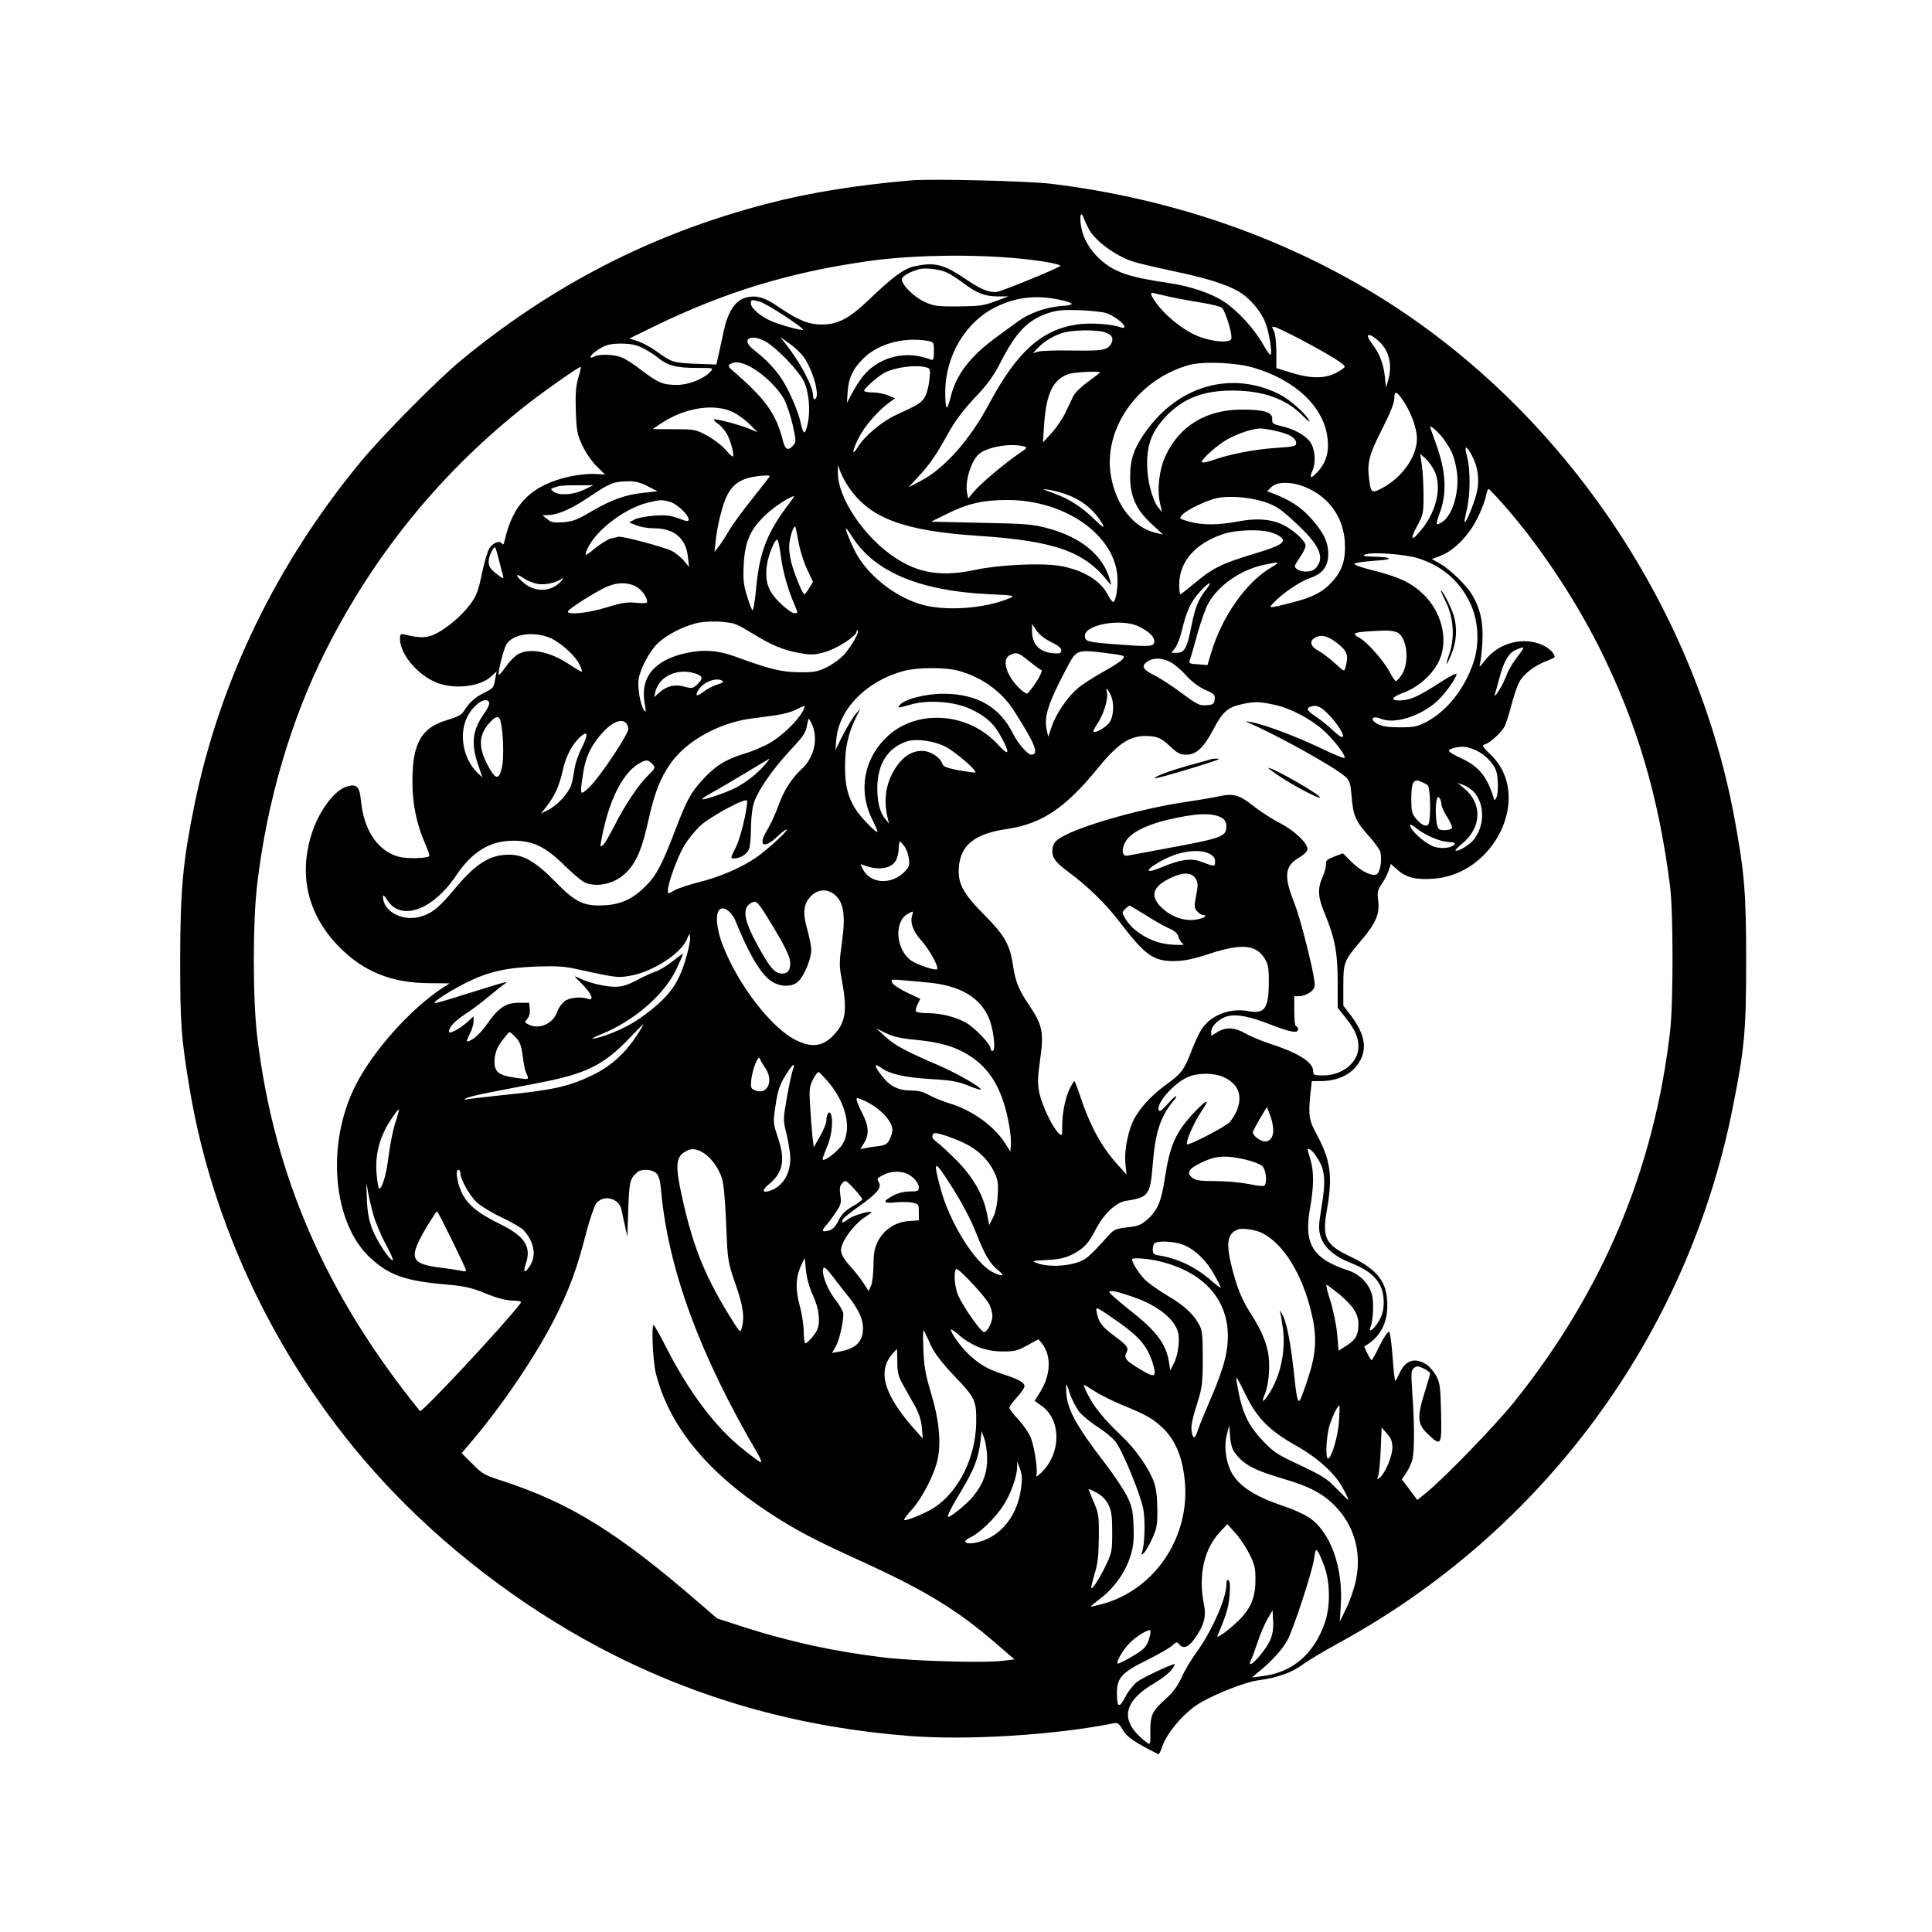 <?xml version="1.0" standalone="no"?>
<!DOCTYPE svg PUBLIC "-//W3C//DTD SVG 20010904//EN"
 "http://www.w3.org/TR/2001/REC-SVG-20010904/DTD/svg10.dtd">
<svg version="1.0" xmlns="http://www.w3.org/2000/svg"
 width="1024pt" height="1024pt" viewBox="0 0 1024 1024"
 preserveAspectRatio="xMidYMid meet">

<g transform="translate(0,1024) scale(0.1,-0.1)"
fill="#000000" stroke="none">
<path d="M4830 9284 c-290 -25 -545 -66 -765 -124 -608 -158 -1137 -430 -1625
-833 -124 -103 -411 -393 -527 -533 -447 -541 -747 -1160 -883 -1822 -61 -302
-74 -443 -75 -812 0 -349 5 -419 50 -690 131 -787 518 -1554 1080 -2139 331
-345 748 -652 1171 -864 487 -244 1000 -384 1564 -428 311 -24 771 5 1082 67
22 4 29 0 49 -35 21 -37 63 -66 189 -129 3 -1 13 19 22 45 23 65 96 154 168
207 72 53 263 131 345 141 93 12 175 41 230 83 28 20 109 69 180 108 1091 592
1859 1633 2099 2844 63 315 71 407 71 780 0 357 -9 464 -61 748 -210 1144
-934 2197 -1919 2791 -507 306 -1088 502 -1705 577 -128 15 -630 27 -740 18z
m942 -260 c33 -60 135 -136 226 -168 24 -9 119 -31 211 -51 184 -38 291 -72
356 -110 59 -34 121 -107 143 -169 21 -55 37 -166 25 -166 -5 0 -24 28 -42 61
-47 81 -134 175 -205 221 -69 45 -178 81 -291 98 -213 31 -289 57 -366 127
-51 46 -87 107 -98 168 -11 60 -2 92 13 49 6 -16 19 -43 28 -60z m-362 -155
c111 -11 210 -29 210 -38 0 -8 -290 -127 -332 -137 -38 -8 -87 10 -164 63
-121 82 -168 95 -274 72 -58 -12 -113 -52 -243 -176 -105 -101 -166 -133 -252
-133 -70 0 -125 23 -228 93 -76 53 -122 65 -179 48 -53 -16 -92 -78 -113 -180
-9 -42 -21 -98 -27 -125 l-11 -48 -111 4 c-117 5 -126 7 -209 68 -27 19 -69
42 -95 51 l-46 15 129 63 c376 183 717 287 1130 346 236 34 562 39 815 14z
m-388 -75 c18 -9 57 -34 86 -56 71 -53 110 -68 179 -69 l58 0 -70 -26 c-61
-23 -87 -26 -195 -27 -111 -1 -131 2 -177 23 -57 25 -123 90 -123 120 0 17 44
42 95 55 34 8 112 -2 147 -20z m1187 -129 c41 -9 115 -22 164 -30 49 -8 96
-20 103 -26 19 -16 58 -145 50 -165 -11 -27 -123 -13 -201 25 -69 34 -153 104
-197 165 -32 45 -35 60 -10 52 9 -3 51 -12 91 -21z m-579 -17 c69 -16 67 -25
-7 -30 -80 -7 -166 -37 -227 -81 -24 -18 -74 -54 -112 -82 -142 -103 -217
-201 -246 -322 -7 -29 -16 -53 -20 -53 -5 0 -8 36 -8 81 0 194 110 377 273
454 110 53 219 63 347 33z m-1600 -8 c35 -10 234 -140 226 -148 -6 -6 -124 26
-170 47 -55 24 -106 68 -106 92 0 22 3 22 50 9z m1832 -59 c39 -12 98 -56 98
-73 0 -6 -8 -7 -17 -4 -47 19 -168 27 -236 16 -189 -29 -318 -146 -466 -423
-102 -190 -235 -340 -361 -406 l-65 -34 50 54 c62 66 97 117 161 233 34 62 77
120 139 186 70 74 102 118 139 191 81 159 144 224 253 260 47 15 78 18 163 15
58 -2 122 -9 142 -15z m1028 -138 c160 -85 241 -135 237 -147 -1 -6 -23 -21
-47 -33 -59 -31 -137 -30 -237 2 l-78 24 0 88 c-1 53 -6 97 -14 111 -12 23
-11 23 11 17 12 -4 70 -32 128 -62z m-1038 37 c40 -12 53 -32 38 -60 -19 -36
-45 -40 -202 -38 -84 2 -166 -1 -183 -5 l-30 -9 25 27 c33 35 82 65 133 81 51
15 168 18 219 4z m1485 -82 c31 -46 39 -109 22 -168 l-13 -45 -6 60 c-8 68
-28 120 -64 168 -15 19 -26 39 -26 46 0 21 61 -21 87 -61z m-3258 18 c66 -49
155 -145 181 -196 28 -56 37 -158 20 -230 -14 -60 -22 -56 -39 20 -6 30 -32
97 -57 148 -45 94 -96 155 -189 228 -81 63 -1 92 84 30z m177 -63 c51 -67 92
-211 65 -228 -7 -3 -11 2 -11 15 0 51 -66 176 -148 280 l-27 34 48 -34 c26
-18 59 -49 73 -67z m657 81 c37 -7 37 -7 37 -56 0 -42 -3 -49 -16 -44 -89 34
-178 31 -259 -8 -64 -32 -106 -75 -151 -156 l-35 -65 4 61 c6 71 25 114 76
167 77 82 214 122 344 101z m-1514 -35 c25 -11 63 -35 86 -53 53 -44 99 -56
209 -56 88 0 89 0 71 -20 -34 -38 -115 -70 -176 -70 -75 0 -99 10 -185 75 -39
30 -87 62 -107 70 -42 17 -119 20 -148 5 -30 -17 -23 6 10 29 44 32 71 40 136
40 40 0 75 -6 104 -20z m587 -108 c64 -37 133 -104 168 -163 14 -25 35 -87 47
-138 19 -87 19 -94 3 -111 -27 -30 -42 -23 -54 24 -36 144 -93 223 -265 371
-25 22 -28 27 -15 36 26 17 63 11 116 -19z m2659 0 c226 -67 377 -213 392
-381 7 -69 -9 -120 -49 -166 -39 -44 -51 -43 -31 3 19 46 13 115 -14 152 -26
35 -86 68 -150 82 -46 11 -51 14 -50 38 3 35 -42 50 -155 50 -191 2 -335 -84
-410 -244 -34 -73 -47 -181 -29 -255 l10 -45 -20 25 c-33 43 -59 145 -59 231
0 105 26 172 95 247 92 99 199 142 357 142 160 0 282 -43 368 -129 28 -28 46
-42 40 -31 -21 40 -108 116 -162 142 -252 124 -531 45 -705 -199 -63 -88 -83
-147 -83 -241 0 -103 33 -176 116 -251 l58 -54 -34 8 c-119 25 -215 144 -242
304 -42 248 142 510 413 586 74 21 250 14 344 -14z m-3581 -57 c-12 -44 -15
-85 -12 -173 4 -105 7 -123 35 -183 18 -38 51 -86 76 -110 l44 -43 -54 3 c-29
2 -88 -4 -131 -13 -203 -45 -303 -143 -347 -339 -4 -21 -9 -26 -14 -17 -12 18
-48 5 -67 -25 -9 -13 -27 -74 -40 -135 -20 -96 -29 -118 -64 -165 -48 -63
-127 -129 -189 -157 -43 -19 -77 -19 -153 -1 -26 6 -28 4 -28 -23 0 -74 82
-178 178 -224 94 -46 243 -33 307 27 l27 25 -7 -38 c-9 -50 -9 -50 -63 -77
-47 -24 -75 -50 -104 -96 -11 -19 -35 -31 -90 -47 -136 -40 -183 -125 -182
-328 0 -120 23 -226 69 -331 14 -31 23 -59 20 -62 -11 -12 -122 -14 -161 -3
-112 30 -186 141 -201 298 -7 76 -24 91 -78 73 -67 -22 -147 -133 -185 -255
-68 -221 -16 -429 150 -596 127 -129 277 -189 474 -190 l109 -1 -42 -27 c-168
-112 -363 -330 -455 -511 -161 -313 -123 -738 81 -921 100 -90 184 -119 408
-138 89 -8 127 -17 198 -46 57 -24 106 -37 141 -38 46 -2 53 -4 43 -17 -85
-112 -522 -580 -531 -569 -499 616 -773 1246 -862 1979 -25 201 -25 619 0 820
52 437 179 866 360 1227 260 518 621 960 1077 1315 95 74 272 198 277 193 2
-2 -4 -29 -14 -61z m1845 59 c22 -6 23 -9 17 -66 -3 -33 -14 -74 -24 -91 -18
-31 -34 -41 -154 -96 -72 -33 -164 -110 -199 -166 -35 -57 -35 -30 1 43 32 64
104 147 165 191 l30 21 -37 15 c-21 9 -58 16 -83 16 -25 0 -45 4 -45 9 0 13
74 77 109 96 58 29 164 43 220 28z m921 -27 c0 -2 -28 -24 -63 -49 -36 -26
-70 -59 -79 -78 -9 -19 -28 -59 -42 -89 -15 -30 -47 -77 -72 -105 l-46 -50 6
95 c12 166 47 239 131 268 29 10 165 16 165 8z m1604 -145 c43 -62 76 -150 76
-206 0 -96 -81 -210 -190 -265 -50 -26 -55 -22 -64 56 -10 83 1 125 70 261 41
80 64 137 64 159 0 44 11 43 44 -5z m-3548 -66 c27 -13 67 -43 89 -65 l40 -41
-45 19 c-51 21 -180 55 -187 49 -2 -3 10 -15 28 -27 17 -13 39 -42 49 -64 20
-46 33 -106 23 -106 -3 0 -21 17 -39 38 -18 21 -61 54 -96 73 -61 33 -66 34
-175 34 -62 0 -113 1 -113 1 0 1 24 17 52 35 124 80 278 102 374 54z m3770
-148 c39 -56 51 -83 64 -156 19 -105 -18 -239 -75 -277 -14 -9 -28 -15 -30
-12 -3 2 4 26 14 54 42 110 36 225 -20 378 -16 44 -29 81 -29 83 0 13 52 -35
76 -70z m-886 47 c68 -16 100 -36 100 -64 0 -15 -16 -18 -107 -24 -116 -8
-242 -32 -335 -65 -32 -11 -58 -15 -58 -10 0 18 86 94 140 123 56 30 128 54
170 55 14 0 54 -6 90 -15z m-1343 -80 c20 -5 17 -10 -29 -40 -72 -49 -203
-159 -237 -201 l-29 -35 -6 28 c-13 59 20 169 61 206 42 39 170 61 240 42z
m2371 -42 c33 -59 44 -125 32 -189 -9 -52 -59 -178 -67 -170 -2 2 3 33 12 68
18 80 19 208 1 277 -16 61 -8 67 22 14z m-197 -84 c42 -82 16 -210 -62 -309
-55 -70 -70 -66 -30 9 35 64 36 71 36 167 0 55 -4 127 -9 160 l-9 60 28 -25
c15 -14 36 -42 46 -62z m-3102 -91 c112 -164 291 -231 686 -257 406 -27 564
-83 690 -245 16 -19 16 -19 10 5 -35 134 -151 232 -335 281 -75 20 -117 24
-350 28 l-265 6 85 42 c109 54 190 73 320 73 308 0 575 -190 583 -415 2 -60
-10 -125 -23 -125 -5 0 -18 17 -29 39 -39 75 -132 131 -255 152 -95 16 -315 6
-440 -20 -181 -39 -300 -22 -427 60 -168 109 -311 321 -308 458 l0 36 14 -37
c8 -21 27 -57 44 -81z m-419 59 c0 -2 -41 -54 -90 -116 -50 -62 -107 -140
-127 -174 -20 -34 -45 -72 -56 -86 l-20 -25 7 65 c3 36 17 105 31 154 28 104
64 149 135 171 41 12 120 20 120 11z m-647 -53 l52 -27 -75 -8 c-95 -10 -168
-36 -278 -100 -72 -43 -97 -52 -147 -56 -50 -3 -64 -1 -85 17 l-25 20 26 1
c54 0 125 31 220 95 110 74 131 83 207 84 39 1 66 -6 105 -26z m3502 -12 c115
-54 185 -157 193 -284 5 -93 -13 -150 -66 -209 -51 -57 -107 -85 -219 -113
-122 -31 -122 -31 -92 1 45 48 139 112 189 129 69 23 100 62 100 128 0 65 -26
118 -95 194 -50 56 -117 98 -204 130 l-25 9 22 22 c33 33 119 30 197 -7z
m-3840 -7 c-57 -27 -131 -32 -161 -10 -16 12 -16 15 -4 19 8 3 22 8 30 10 8 3
53 5 100 5 l85 0 -50 -24z m2561 -26 c67 -24 126 -68 164 -120 44 -61 37 -66
-17 -13 -66 66 -138 112 -219 141 -63 22 -65 24 -24 18 25 -4 68 -15 96 -26z
m2309 -48 c187 -211 375 -491 511 -761 200 -399 316 -792 376 -1269 17 -137
17 -618 0 -765 -85 -735 -358 -1382 -830 -1970 -97 -120 -362 -394 -458 -473
l-52 -42 -41 55 -41 54 25 37 c13 20 28 52 32 73 10 49 10 191 -1 341 -8 112
-7 127 8 139 15 12 22 12 51 -2 19 -9 35 -21 35 -26 0 -5 -14 -53 -31 -107
-39 -127 -36 -164 20 -216 70 -66 73 -61 69 115 -3 135 -6 157 -26 195 -13 23
-37 52 -55 62 -62 38 -112 19 -143 -57 -9 -19 -17 -33 -19 -31 -3 2 -9 60 -14
127 -5 68 -13 127 -18 132 -5 5 -25 -23 -49 -70 -21 -44 -41 -80 -44 -80 -6
-1 -42 71 -38 73 80 46 121 118 121 215 1 125 -49 191 -198 262 -131 62 -149
99 -121 253 30 172 18 259 -55 393 -42 77 -45 101 -33 222 l7 61 46 0 c95 0
170 38 208 105 41 72 25 149 -51 248 l-36 47 0 108 c0 122 3 129 96 239 76 89
97 139 89 207 -6 46 -4 57 18 90 14 20 31 53 37 72 l12 35 33 -30 c48 -42 95
-54 186 -49 333 19 533 440 313 655 -48 47 -52 52 -33 58 29 9 87 63 104 95 7
14 23 64 35 110 12 46 30 101 41 122 22 44 80 89 145 114 24 9 44 19 44 21 0
20 -29 48 -66 65 -103 45 -232 10 -303 -82 -26 -34 -32 -39 -27 -20 4 14 10
66 13 116 6 100 -10 176 -53 249 -30 52 -118 137 -172 168 l-43 24 46 17 c72
28 148 105 195 198 22 44 43 98 46 120 4 21 10 37 15 36 4 -2 38 -37 74 -78z
m-3781 3 c-117 -153 -158 -257 -176 -447 -6 -69 -15 -123 -20 -120 -4 3 -17
37 -29 76 -18 58 -21 87 -17 167 6 122 36 188 119 265 45 42 128 96 148 96 2
0 -10 -17 -25 -37z m2520 6 c59 -20 82 -35 160 -107 131 -121 161 -187 109
-244 -19 -21 -71 -24 -98 -5 -17 13 -17 16 13 60 18 25 32 54 32 65 0 26 -71
89 -127 114 -64 28 -135 32 -232 14 -105 -20 -193 -20 -260 0 -52 15 -52 16
-35 35 24 27 129 77 184 89 67 14 176 5 254 -21z m-3152 1 c37 -11 98 -69 98
-94 0 -11 -11 -10 -52 6 -43 16 -68 19 -129 15 -42 -3 -89 -12 -105 -20 l-29
-16 37 -15 c21 -9 62 -16 93 -16 108 0 171 -53 181 -151 l6 -54 -27 33 c-15
18 -44 41 -64 52 -43 21 -266 81 -284 75 -7 -2 -24 -6 -39 -9 -15 -4 -53 -27
-84 -52 -47 -39 -55 -42 -48 -22 31 100 194 231 328 264 65 16 73 16 118 4z
m681 -216 c8 -44 29 -109 46 -144 l30 -64 -20 -33 c-11 -18 -23 -33 -25 -33
-10 0 -54 107 -70 169 -10 43 -14 79 -9 110 7 43 23 87 30 79 2 -1 10 -39 18
-84z m285 29 c118 -184 356 -284 717 -302 135 -6 147 -8 120 -20 -138 -59
-356 -73 -484 -31 -131 42 -262 145 -328 258 -25 42 -66 142 -59 142 2 0 18
-21 34 -47z m2212 27 c20 -5 45 -16 55 -24 38 -28 7 -48 -141 -92 -166 -50
-219 -76 -312 -155 -39 -32 -73 -59 -76 -59 -3 0 -6 24 -6 53 1 122 87 219
238 268 63 20 186 25 242 9z m-2591 -130 c11 -83 37 -175 75 -262 16 -37 16
-38 -4 -38 -11 0 -45 24 -74 53 -64 61 -82 111 -72 197 7 54 40 140 56 140 4
0 13 -40 19 -90z m-1494 -20 c9 -36 19 -74 22 -84 4 -16 -3 -13 -36 13 -33 26
-41 39 -41 65 0 27 26 83 35 74 2 -2 11 -32 20 -68z m4875 10 c127 -42 218
-121 273 -238 43 -91 50 -214 17 -312 -47 -141 -140 -258 -251 -317 -47 -24
-65 -28 -139 -28 -63 0 -94 5 -119 18 -44 24 -28 47 19 27 70 -29 204 12 293
90 44 39 107 126 107 148 0 6 -37 -13 -82 -42 -114 -74 -159 -95 -208 -98 -65
-4 -59 16 12 42 79 29 157 101 188 173 48 110 10 258 -90 351 -63 59 -125 88
-263 123 -62 15 -104 30 -98 36 4 4 53 11 107 15 106 6 99 19 -11 22 -46 1
-55 4 -40 11 34 15 213 2 285 -21z m-778 -45 c-133 -76 -263 -258 -321 -450
l-21 -70 -51 4 c-42 2 -49 6 -43 20 3 9 22 72 40 140 19 68 46 143 60 166 55
95 170 174 288 200 88 19 96 18 48 -10z m-3892 -90 c39 -7 100 7 130 29 8 6 6
0 -5 -13 -50 -59 -139 -63 -201 -9 -44 39 -44 54 1 24 19 -14 53 -27 75 -31z
m516 -11 c32 -15 64 -57 64 -84 0 -7 -19 -9 -57 -5 -48 5 -75 1 -157 -24 -95
-30 -206 -42 -206 -22 0 13 168 118 216 135 53 20 99 19 140 0z m3025 -21
c-40 -50 -58 -97 -77 -195 -21 -110 -36 -138 -75 -138 l-30 0 19 25 c11 14 28
58 37 97 25 103 48 151 96 203 50 54 72 60 30 8z m-2486 -184 c17 -7 57 -30
91 -51 92 -57 162 -86 241 -99 62 -11 79 -11 135 5 63 17 168 85 168 108 0 6
3 9 6 6 9 -9 -30 -79 -70 -125 -20 -23 -62 -54 -93 -69 -49 -24 -67 -28 -147
-27 -95 1 -152 15 -336 82 -93 34 -169 40 -262 20 -167 -36 -244 -126 -222
-261 9 -50 8 -57 -2 -43 -20 27 -36 121 -29 166 10 60 61 153 105 193 47 42
121 81 193 101 60 17 176 14 222 -6z m2130 -9 c57 -28 87 -58 83 -83 -3 -25
-26 -26 -228 -10 -125 10 -140 14 -140 43 0 60 194 94 285 50z m-465 -82 c37
-18 55 -33 55 -45 0 -14 -7 -18 -33 -16 -79 3 -122 45 -122 119 l0 37 23 -34
c13 -21 44 -45 77 -61z m1834 51 c53 -24 69 -155 27 -223 -13 -20 -27 -36 -32
-36 -5 0 -20 22 -34 49 -28 55 -119 159 -159 180 -50 27 -34 32 131 39 23 1
53 -3 67 -9z m-4501 -25 c56 -19 141 -92 168 -145 11 -22 16 -39 12 -39 -5 0
-35 18 -68 40 -102 68 -210 88 -272 51 -17 -11 -45 -40 -63 -66 -18 -25 -34
-44 -36 -42 -8 7 26 140 41 163 33 51 130 68 218 38z m4186 -34 c53 -42 60
-64 42 -128 -6 -23 -7 -22 -56 23 -28 25 -67 55 -87 66 -41 21 -50 51 -20 68
34 20 69 12 121 -29z m964 -57 c-41 -54 -57 -82 -77 -133 -17 -44 -64 -114
-52 -77 3 10 13 45 22 79 23 90 50 137 87 153 48 21 51 18 20 -22z m-2199 7
c49 -6 93 -13 98 -16 16 -10 -10 -31 -105 -85 -51 -28 -111 -67 -134 -87 -53
-43 -116 -135 -139 -204 l-18 -53 -8 35 c-15 71 5 137 101 320 57 108 54 107
205 90z m-400 -44 c30 -24 59 -45 66 -48 11 -3 -32 -77 -72 -122 -11 -13 -75
49 -99 96 -26 51 -25 92 4 106 36 17 44 14 101 -32z m749 -5 c20 -10 58 -42
84 -71 29 -33 66 -60 100 -76 49 -21 54 -26 51 -51 -3 -25 -8 -28 -44 -31 -36
-3 -49 4 -129 63 -49 37 -115 80 -147 96 -62 31 -71 49 -36 73 30 21 76 20
121 -3z m-1124 -46 c121 -32 229 -109 292 -207 115 -179 139 -238 95 -238 -19
0 -72 61 -96 110 -70 142 -189 211 -365 213 -95 1 -210 -28 -235 -59 -16 -18
-11 -18 58 2 89 26 231 16 314 -23 84 -39 128 -79 166 -152 48 -88 40 -102
-19 -37 -154 169 -424 190 -582 46 -128 -117 -161 -291 -83 -445 18 -36 30
-65 26 -65 -12 0 -91 82 -114 119 -42 66 -58 129 -57 229 0 100 16 172 57 257
l25 50 -26 -30 c-14 -16 -44 -66 -67 -110 l-40 -80 5 59 c15 160 162 308 358
360 70 19 219 20 288 1z m-1390 -16 c37 -13 39 -26 6 -57 -22 -21 -28 -22 -65
-12 -52 14 -92 6 -132 -28 l-31 -27 7 30 c21 83 121 127 215 94z m139 -37 c9
-6 1 -12 -25 -20 -21 -6 -54 -23 -72 -37 -39 -28 -48 -27 -31 5 23 43 95 72
128 52z m2057 -72 c22 -42 19 -116 -5 -150 -18 -25 -75 -58 -85 -48 -2 2 9 24
25 48 31 47 55 129 47 160 -7 29 0 25 18 -10z m-3292 -44 c3 -7 -10 -35 -29
-61 -60 -85 -68 -157 -30 -268 l23 -68 -27 26 c-79 76 -101 217 -47 307 36 62
97 98 110 64z m4160 -11 c86 -18 194 -75 264 -138 57 -53 119 -134 109 -144
-3 -4 -63 21 -133 55 -128 61 -297 124 -363 135 -32 5 -33 5 -10 -5 159 -69
454 -234 511 -285 23 -21 27 -35 33 -105 8 -102 21 -130 90 -208 31 -34 59
-73 62 -85 10 -40 0 -107 -18 -118 -24 -15 -86 15 -138 68 l-42 42 -46 -17
c-38 -15 -46 -22 -44 -39 2 -11 -6 -41 -17 -67 -29 -64 -26 -109 10 -195 54
-131 69 -207 69 -361 l0 -139 41 -52 c51 -64 69 -104 69 -155 0 -83 -85 -152
-187 -152 -49 0 -53 2 -53 24 0 45 -76 94 -220 141 -47 15 -108 40 -136 56
-60 34 -106 37 -151 9 l-33 -20 0 24 c0 29 47 72 91 81 46 10 114 -3 214 -42
113 -44 155 -52 155 -29 0 9 -4 16 -10 16 -6 0 -10 33 -10 80 l0 80 29 0 c15
0 41 10 56 21 22 18 26 28 22 58 -10 79 -77 341 -106 413 -58 145 -52 198 25
243 26 15 44 33 44 44 0 33 -68 98 -147 139 -43 22 -106 63 -141 91 -71 57
-106 67 -177 51 -27 -6 -107 -20 -177 -30 -223 -33 -517 -114 -639 -175 -51
-26 -66 -41 -70 -70 -7 -46 11 -73 83 -126 101 -74 200 -170 271 -264 137
-179 180 -210 292 -209 52 1 98 10 183 38 170 56 249 50 294 -23 19 -30 23
-50 23 -121 0 -146 -21 -176 -110 -159 -97 18 -201 -23 -248 -99 -13 -20 -36
-71 -52 -112 -37 -98 -54 -121 -129 -175 -74 -53 -133 -114 -170 -177 -35 -60
-59 -175 -51 -247 l6 -56 -41 45 c-89 96 -151 209 -204 368 -15 45 -29 82 -32
82 -2 0 -12 -17 -23 -37 -24 -49 -41 -130 -41 -200 0 -55 0 -56 -19 -39 -32
29 -88 147 -102 212 -10 51 -10 79 3 171 22 153 15 189 -63 304 -50 74 -67
118 -80 203 -16 109 -45 159 -151 266 -114 115 -142 167 -136 252 9 119 84
179 254 204 185 27 310 110 485 325 115 141 180 178 285 166 35 -4 54 -14 94
-51 41 -39 55 -46 89 -46 51 0 91 38 140 130 52 100 79 123 164 140 62 12 85
11 160 -5z m-2498 -34 c-25 -49 -107 -129 -170 -166 -33 -20 -96 -47 -141 -60
-100 -31 -154 -65 -222 -140 -62 -68 -83 -107 -147 -275 -65 -171 -96 -230
-154 -288 -66 -66 -129 -95 -213 -100 -112 -7 -157 14 -264 124 -103 105 -168
144 -245 144 -101 0 -175 -46 -281 -172 -88 -105 -121 -134 -181 -154 -97 -33
-207 22 -207 104 0 11 7 6 20 -15 72 -119 242 -60 368 127 84 126 180 184 302
184 106 0 171 -31 275 -134 44 -43 93 -84 108 -89 74 -28 170 0 228 67 46 52
74 121 104 257 35 156 65 233 121 311 83 117 254 212 422 235 42 5 105 14 140
19 34 5 79 17 100 28 51 27 55 26 37 -7z m2787 -18 c85 -90 108 -166 25 -86
-23 22 -63 55 -89 72 -49 33 -57 46 -35 54 32 14 56 4 99 -40z m-4389 -35 c15
-61 19 -199 7 -247 -16 -69 -35 -64 -77 17 -50 96 -45 160 15 225 31 33 48 34
55 5z m1653 -23 c31 -75 8 -171 -56 -230 -55 -51 -97 -117 -124 -195 -15 -41
-40 -97 -57 -124 -54 -87 -25 -111 51 -40 27 26 50 42 50 36 0 -12 -110 -112
-165 -149 -76 -52 -193 -102 -294 -127 -58 -15 -120 -35 -138 -46 -32 -19 -33
-19 -33 0 0 38 50 176 85 235 19 33 58 81 85 107 55 51 250 156 250 133 0 -52
-35 -196 -60 -246 -28 -55 -29 -59 -11 -59 33 0 68 21 80 47 6 13 11 61 11
106 0 46 6 105 13 132 17 65 98 184 197 290 64 68 81 92 86 124 4 23 8 41 11
41 2 0 11 -16 19 -35z m-988 13 c7 -7 12 -21 12 -32 0 -29 -149 -252 -204
-306 -53 -51 -54 -49 -35 73 13 81 35 132 87 196 56 68 112 97 140 69z m-236
-135 c-17 -32 -33 -81 -37 -108 -4 -28 -11 -65 -17 -84 -14 -44 -71 -107 -121
-133 l-40 -20 30 38 c45 58 68 110 87 196 17 76 53 141 100 180 33 26 32 -1
-2 -69z m1926 11 c51 -25 172 -128 161 -138 -2 -2 -41 3 -86 11 -63 12 -84 20
-88 34 -12 36 -64 69 -108 69 -53 0 -97 -27 -135 -82 -56 -82 -72 -175 -46
-278 l6 -25 -20 24 c-28 35 -42 88 -42 163 0 129 55 215 158 249 47 15 139 3
200 -27z m2827 -27 c39 -20 81 -65 94 -100 13 -35 14 -127 1 -147 -8 -13 -9
-13 -13 0 -35 115 -79 168 -174 212 -35 15 -63 33 -63 38 0 14 61 27 95 20 17
-4 44 -14 60 -23z m-3780 -69 c-37 -45 -101 -95 -155 -123 -52 -27 -171 -67
-178 -61 -2 3 19 17 48 33 28 15 108 62 178 104 70 42 129 77 130 78 2 0 -8
-14 -23 -31z m-601 6 c22 -21 21 -25 -19 -64 -51 -49 -125 -160 -178 -266 -25
-49 -52 -96 -61 -103 -14 -12 -15 -10 -10 20 38 209 109 356 199 411 37 22 49
23 69 2z m4113 -116 c15 -12 18 -184 4 -207 -11 -17 -41 -2 -70 35 -17 21 -21
41 -21 96 0 89 11 111 47 97 15 -6 33 -15 40 -21z m248 -39 c55 -66 54 -174
-2 -247 -22 -30 -89 -70 -99 -59 -2 2 16 19 40 39 99 84 103 210 7 289 l-36
30 32 -12 c18 -6 44 -24 58 -40z m-175 -63 c0 -11 14 -41 31 -67 17 -27 28
-53 24 -59 -3 -5 -21 -10 -39 -10 -29 0 -34 4 -40 31 -8 41 -8 113 0 134 5 13
8 14 15 3 5 -7 9 -22 9 -32z m-1162 -72 c14 -9 22 -24 22 -43 0 -56 -20 -63
-335 -121 -93 -17 -178 -33 -188 -35 -40 -8 -33 61 11 102 35 33 109 66 197
87 154 37 245 40 293 10z m1036 -59 c47 -36 121 -66 166 -68 28 -1 36 -4 29
-13 -15 -18 -63 -24 -104 -13 -37 10 -108 67 -126 101 -13 24 -4 23 35 -7z
m-2720 -91 c10 -14 21 -43 23 -65 5 -33 1 -44 -18 -65 -70 -75 -184 -71 -225
8 -15 29 -15 31 2 23 73 -29 143 -21 170 20 9 14 17 43 17 65 1 22 4 40 7 40
3 -1 13 -12 24 -26z m1616 -39 c22 -11 30 -23 30 -41 0 -29 1 -29 -77 0 -50
19 -110 10 -207 -31 -98 -41 -86 -10 16 43 86 44 186 56 238 29z m-74 -130
c14 -22 15 -33 4 -90 -11 -59 -11 -68 5 -85 10 -11 24 -20 32 -20 29 0 2 -18
-37 -24 -60 -9 -123 11 -175 56 -74 65 -60 120 45 167 63 29 105 27 126 -4z
m-1911 -88 c47 -40 57 -108 38 -249 -15 -104 -15 -128 -3 -191 31 -164 24
-229 -32 -293 -60 -69 -118 -80 -203 -40 -132 61 -312 293 -395 508 -33 86
-40 167 -15 188 21 18 63 -12 82 -58 71 -176 135 -284 189 -321 49 -34 115
-34 147 -1 32 33 67 120 67 165 0 19 -10 68 -21 108 -26 89 -21 137 21 179 36
36 87 38 125 5z m-238 -348 c6 -44 -8 -69 -41 -69 -38 0 -64 28 -127 143 -83
150 -89 213 -25 237 17 6 31 -11 104 -132 54 -89 86 -153 89 -179z m1885 241
c43 -28 98 -59 123 -70 31 -13 46 -27 51 -45 3 -14 14 -30 23 -36 12 -7 -3 -9
-54 -6 -75 4 -144 32 -204 83 -27 22 -61 72 -61 88 0 7 30 36 37 36 3 0 41
-23 85 -50z m-1237 -1 c-13 -39 5 -87 51 -137 42 -48 91 -138 81 -149 -10 -9
-113 26 -142 49 -78 61 -86 204 -14 244 31 17 31 17 24 -7z m-1199 -227 c-41
-143 -95 -213 -244 -319 -63 -45 -175 -95 -242 -107 -22 -4 -8 4 36 22 173 70
333 208 398 343 20 42 36 79 36 83 0 3 -24 -14 -54 -38 -30 -24 -71 -49 -93
-56 -21 -7 -66 -28 -101 -47 -48 -25 -76 -33 -114 -33 -53 0 -143 22 -193 48
-26 13 -24 9 16 -29 53 -52 72 -96 36 -83 -38 13 -99 7 -125 -13 -14 -11 -31
-34 -37 -52 -22 -67 -98 -101 -156 -70 -19 10 -20 12 -4 29 10 11 15 31 13 52
l-3 33 -56 0 c-69 0 -108 -27 -170 -116 -36 -51 -80 -89 -104 -89 -3 0 4 18
15 40 11 21 20 51 20 66 l0 28 -27 -26 c-44 -40 -103 -72 -103 -56 0 24 29 55
87 94 32 20 85 60 118 88 34 28 72 59 85 68 24 16 22 16 -30 2 -30 -9 -117
-36 -194 -60 -76 -25 -141 -43 -143 -40 -7 7 83 65 167 107 116 58 211 80 370
86 103 4 153 1 210 -12 221 -48 222 -48 289 -37 118 20 270 117 302 194 13 32
14 32 17 8 1 -14 -8 -62 -22 -108z m1305 -132 c153 -18 255 -80 299 -183 26
-59 40 -177 21 -177 -6 0 -11 6 -11 14 0 23 -90 115 -134 138 -58 30 -132 48
-198 48 -31 0 -60 4 -63 10 -3 5 1 22 9 38 l14 28 -68 32 c-38 18 -74 41 -80
52 -10 20 -9 20 62 14 40 -3 107 -10 149 -14z m-1537 -232 c-74 -127 -156
-205 -267 -258 -125 -60 -209 -78 -479 -105 -84 -9 -164 -18 -178 -21 -20 -4
-22 -3 -9 5 9 6 63 19 120 30 57 11 175 34 262 51 249 47 345 94 477 231 75
79 87 90 74 67z m1447 -69 c136 -13 219 -38 298 -91 108 -73 170 -187 201
-369 6 -36 10 -81 8 -99 l-3 -33 -32 50 c-56 86 -175 171 -288 204 -38 12 -88
32 -111 45 -29 17 -56 24 -95 24 -68 0 -113 23 -156 79 -40 52 -42 69 -5 43
48 -35 123 -52 262 -61 109 -6 147 -13 200 -34 35 -15 66 -24 68 -22 9 9 -122
84 -215 125 -184 79 -241 110 -289 154 l-49 45 51 -25 c37 -18 79 -28 155 -35z
m-2117 12 c22 -23 29 -43 37 -100 4 -39 13 -81 20 -92 6 -11 8 -23 6 -26 -3
-3 -36 0 -74 6 -87 13 -107 34 -101 103 4 33 15 60 39 92 19 25 37 46 40 46 3
0 18 -13 33 -29z m1323 -163 c45 -67 11 -142 -53 -118 -25 10 -26 14 -22 58 6
55 38 135 45 112 3 -8 16 -32 30 -52z m145 -9 c-5 -13 -19 -78 -31 -144 -20
-113 -20 -124 -6 -180 9 -32 18 -85 22 -117 10 -94 -29 -170 -100 -197 -46
-18 -52 -1 -13 31 76 62 89 127 51 243 -28 83 -28 86 -15 172 13 90 24 120 68
186 27 41 38 44 24 6z m186 -61 c95 -111 128 -247 79 -330 -22 -39 -107 -103
-107 -81 0 4 11 35 25 68 24 58 32 135 19 170 -9 22 -24 0 -24 -35 0 -14 -16
-51 -34 -83 l-33 -58 -7 58 c-3 32 -9 103 -12 159 -6 90 -4 104 15 143 12 23
26 41 30 39 5 -2 26 -24 49 -50z m2098 23 c78 -36 102 -98 69 -179 -9 -20 -26
-47 -38 -60 -22 -24 -217 -125 -225 -117 -10 10 35 113 74 172 51 73 33 71
-39 -6 -96 -103 -126 -170 -153 -345 -18 -121 -38 -170 -91 -218 -36 -31 -50
-37 -108 -43 -59 -7 -71 -11 -98 -42 -110 -121 -122 -131 -176 -147 -64 -19
-152 -20 -201 -2 -34 13 -33 13 50 18 65 3 97 11 135 30 61 32 83 55 125 136
42 79 105 139 157 147 122 19 129 29 143 195 13 166 41 252 105 329 15 17 23
31 18 31 -4 0 -25 -19 -45 -42 -20 -24 -40 -40 -43 -36 -27 27 70 143 148 178
54 25 139 25 193 1z m-1909 -123 c82 -36 153 -108 153 -157 0 -12 -7 -35 -15
-51 -12 -24 -23 -30 -62 -35 -27 -3 -58 -8 -70 -11 l-23 -4 20 32 c28 46 25
89 -10 158 -28 56 -36 80 -25 80 2 0 17 -5 32 -12z m2170 -139 c7 -47 -11 -79
-42 -79 -24 0 -65 31 -65 49 0 4 17 36 37 71 l38 63 13 -34 c8 -19 17 -50 19
-70z m-4652 19 c-13 -40 -28 -118 -35 -173 -11 -96 -34 -175 -50 -175 -4 0
-10 35 -14 78 -7 84 7 159 45 235 20 40 66 107 73 107 2 0 -6 -33 -19 -72z
m3010 -104 c74 -34 130 -87 161 -149 24 -49 26 -64 22 -133 -3 -50 -12 -91
-25 -116 l-20 -39 -12 61 c-19 99 -74 194 -160 281 -42 42 -89 86 -105 97 -20
14 -28 25 -23 37 6 15 10 15 59 1 29 -9 76 -27 103 -40z m-1379 -53 c43 -26
83 -81 101 -138 9 -31 17 -117 22 -243 8 -195 8 -195 49 -315 41 -117 50 -176
33 -235 -7 -24 -9 -22 -42 30 -146 230 -213 390 -273 661 -38 171 -35 218 19
247 29 17 56 14 91 -7z m3251 -21 c47 -68 52 -124 26 -277 -14 -86 -15 -108
-4 -145 18 -59 72 -107 161 -142 122 -48 173 -108 174 -206 0 -41 -6 -66 -24
-99 -25 -45 -61 -72 -46 -35 15 37 19 141 6 178 -19 58 -64 102 -123 122 -189
62 -237 139 -204 327 21 115 22 199 2 263 -18 59 -18 57 -2 52 6 -3 22 -19 34
-38z m-375 -16 c38 -9 79 -25 89 -35 20 -20 27 -93 9 -104 -5 -3 -43 1 -84 10
-41 8 -120 15 -174 15 -82 0 -104 3 -123 18 -33 27 -19 48 53 82 73 35 124 38
230 14z m-1431 -382 c49 -126 76 -170 121 -206 37 -29 23 -34 -28 -10 -94 45
-230 262 -279 445 -42 156 -34 157 59 10 52 -81 101 -174 127 -239z m-2731
311 c0 -33 48 -118 86 -155 22 -20 82 -57 134 -81 52 -25 105 -55 116 -68 55
-62 68 -131 34 -186 -28 -46 -40 -41 -23 9 31 91 -5 146 -140 212 -109 54
-158 92 -192 150 -28 48 -45 136 -26 136 6 0 11 -8 11 -17z m1039 -2 c13 -13
21 -40 25 -92 38 -417 205 -870 511 -1392 15 -26 23 -47 18 -47 -5 0 -45 29
-90 65 -147 115 -289 303 -409 538 -36 71 -68 127 -70 124 -12 -12 -3 -194 12
-255 69 -275 265 -518 592 -734 144 -95 242 -147 502 -265 340 -156 505 -257
711 -435 l96 -83 -66 -8 c-92 -12 -470 -1 -626 18 -258 31 -495 82 -742 161
l-142 46 -93 80 c-430 373 -684 531 -1045 649 -94 30 -108 38 -159 90 l-57 57
55 65 c162 191 337 450 436 645 76 148 121 270 166 447 20 77 45 151 55 165
37 51 122 31 135 -32 3 -13 11 -50 18 -83 l13 -60 5 146 c5 147 9 163 49 197
22 18 78 15 100 -7z m1324 0 c34 -13 67 -50 67 -75 0 -18 -6 -21 -47 -21 -29
0 -64 -8 -87 -21 -60 -31 -57 -44 7 -37 30 3 71 3 91 -1 35 -7 36 -8 36 -50
l0 -44 -55 -4 c-71 -6 -131 -46 -162 -108 -18 -35 -23 -62 -23 -125 -1 -44 -6
-93 -13 -109 l-13 -29 -27 42 c-15 23 -43 59 -62 80 -57 63 -67 88 -49 129 20
48 77 116 120 142 19 12 34 24 32 26 -8 8 -96 -19 -120 -36 -33 -24 -39 -25
-32 -5 3 8 41 39 84 69 96 68 124 100 109 128 -12 23 -13 22 26 42 34 18 82
20 118 7z m-233 -137 c0 -5 -24 -23 -53 -39 -39 -23 -57 -42 -73 -75 -16 -31
-30 -46 -50 -52 -37 -10 -42 -3 -17 25 11 12 34 43 52 70 29 42 31 52 25 93
-5 35 -3 49 10 63 17 18 19 17 62 -29 24 -26 44 -51 44 -56z m-2589 -89 c11
-38 40 -107 65 -152 24 -46 41 -83 36 -83 -18 0 -86 105 -110 168 -18 49 -25
92 -28 162 -3 89 -2 91 6 35 6 -33 19 -91 31 -130z m414 -127 c41 -84 75 -156
75 -161 0 -5 -10 -7 -22 -3 -13 3 -63 11 -113 17 -164 21 -173 50 -67 227 24
39 46 72 48 72 3 0 38 -69 79 -152z m4296 36 c112 -57 211 -217 259 -419 31
-125 27 -215 -15 -343 -19 -59 -39 -114 -44 -121 -13 -20 -18 2 -36 169 -17
150 -37 248 -61 288 -8 15 -13 18 -9 7 3 -11 10 -50 15 -88 15 -120 -14 -254
-76 -347 -32 -47 -40 -47 -20 1 22 54 30 159 16 225 -13 63 -40 123 -95 209
-42 65 -68 129 -95 234 -33 131 -26 182 30 204 23 10 97 -1 131 -19z m-411
-65 c60 -27 114 -81 156 -155 19 -33 34 -64 34 -68 0 -4 -21 11 -47 34 -82 72
-175 118 -275 135 -34 5 -38 9 -38 35 0 15 6 31 13 33 30 13 115 5 157 -14z
m-1971 -265 c33 -71 41 -146 20 -187 -15 -28 -50 -67 -61 -67 -4 0 -8 28 -8
62 0 34 -10 96 -21 137 -24 86 -22 153 8 215 l18 39 7 -67 c4 -42 18 -91 37
-132z m1840 180 c279 -68 408 -265 342 -524 -11 -46 -44 -136 -72 -199 -28
-64 -58 -137 -67 -163 -18 -55 -27 -60 -35 -20 -6 32 0 64 34 172 20 64 24 96
24 220 0 120 -3 151 -18 177 -33 60 -79 103 -171 157 -50 30 -105 69 -122 88
-28 29 -64 87 -64 103 0 11 86 5 149 -11z m-1661 -175 c58 -71 85 -125 86
-175 2 -74 -36 -112 -126 -128 l-38 -7 19 33 c19 32 41 127 41 174 0 12 -20
47 -44 78 -44 56 -75 143 -61 166 4 6 22 -10 43 -38 20 -27 56 -73 80 -103z
m757 -55 c8 -18 15 -44 15 -59 0 -34 -27 -85 -45 -85 -16 0 -106 128 -136 193
-19 42 -26 127 -11 141 9 10 157 -148 177 -190z m1854 56 c74 -63 101 -105
101 -158 0 -57 -14 -83 -63 -114 l-42 -27 -8 91 c-5 50 -21 128 -36 174 -15
46 -24 84 -20 84 4 0 34 -23 68 -50z m-1074 -21 c94 -34 170 -89 203 -144 19
-33 22 -51 19 -100 -2 -34 -13 -78 -24 -99 l-20 -39 -7 42 c-15 98 -67 167
-208 277 -59 47 -108 90 -108 95 0 14 45 4 145 -32z m-90 -131 c104 -74 147
-125 174 -211 24 -77 13 -83 -65 -35 -76 45 -89 61 -74 88 14 26 6 38 -67 92
-60 44 -80 70 -89 117 -8 40 -13 42 121 -51z m-997 -127 c16 -34 60 -91 123
-157 109 -114 115 -128 113 -249 -4 -181 -92 -359 -220 -444 -49 -32 -153 -75
-162 -67 -2 3 16 28 42 56 56 63 120 188 136 267 19 91 7 210 -35 348 -30 100
-37 139 -41 235 -3 92 -2 110 7 90 7 -14 23 -49 37 -79z m251 -2 c38 -14 79
-22 127 -22 63 0 79 4 130 33 l58 32 18 -22 c52 -65 48 -168 -10 -260 l-28
-45 39 -28 c105 -76 101 -258 -9 -357 -18 -17 -25 -20 -21 -9 9 27 -11 157
-32 204 -11 25 -40 66 -65 93 -25 27 -46 54 -46 61 0 6 18 31 40 55 22 24 40
50 40 59 0 19 -32 37 -110 62 -79 26 -119 47 -174 96 -46 40 -106 121 -106
142 0 5 21 -10 46 -32 25 -22 71 -50 103 -62z m-433 -77 c0 -57 5 -77 32 -125
18 -31 46 -82 63 -112 20 -37 32 -74 35 -112 l5 -58 -31 35 c-175 193 -214
322 -127 418 11 12 21 22 21 22 1 0 1 -30 2 -68z m1850 -182 c59 -119 125
-184 260 -260 120 -68 210 -149 253 -230 18 -33 30 -60 27 -60 -2 0 -29 26
-60 58 -56 58 -71 68 -237 146 -79 37 -106 56 -156 110 -82 87 -112 153 -137
305 -8 46 -5 42 50 -69z m-885 -84 c18 -21 63 -58 100 -81 37 -24 78 -58 92
-77 38 -49 134 -284 147 -358 11 -62 7 -189 -7 -228 -6 -14 -4 -15 9 -4 8 7
28 40 44 75 25 55 29 73 28 157 0 65 -6 111 -18 145 -27 74 -97 174 -173 246
-90 85 -145 152 -177 217 -15 28 -24 52 -21 52 2 0 29 -16 59 -35 29 -19 94
-51 142 -71 129 -53 161 -71 211 -117 70 -64 108 -152 122 -279 33 -301 -158
-587 -442 -661 -31 -8 -57 -14 -57 -13 0 2 26 24 59 49 70 55 127 137 153 221
15 47 19 82 16 157 -3 83 -8 104 -35 160 -18 35 -69 111 -113 169 -164 213
-211 302 -209 399 0 34 1 32 19 -24 11 -33 34 -77 51 -99z m1376 -48 c-5 -81
-40 -198 -58 -198 -16 0 -9 126 10 182 18 52 41 98 50 98 2 0 1 -37 -2 -82z
m-550 -171 c48 -62 102 -90 265 -138 133 -39 205 -79 268 -145 99 -104 137
-243 107 -388 -9 -44 -32 -111 -51 -150 l-35 -71 5 80 c15 204 -53 395 -168
472 -26 17 -85 44 -130 59 -156 51 -244 108 -283 184 -28 54 -38 136 -23 194
l13 51 5 -60 c3 -41 12 -69 27 -88z m833 30 c0 -45 -38 -135 -67 -159 -15 -11
-16 -11 -9 7 5 11 11 74 14 139 l5 120 28 -32 c22 -25 29 -42 29 -75z m-2148
-57 c1 -75 -21 -136 -74 -201 -30 -37 -117 -109 -132 -109 -9 0 15 50 73 145
62 103 86 165 97 250 l7 60 14 -40 c8 -22 15 -69 15 -105z m179 -163 c-17
-120 -80 -215 -173 -261 -51 -25 -112 -34 -122 -18 -3 5 11 16 30 25 49 24
127 99 170 165 39 58 74 153 75 205 l0 32 15 -40 c12 -32 13 -54 5 -108z m464
-82 c16 -32 20 -60 20 -145 0 -98 -2 -110 -32 -173 -33 -69 -72 -131 -79 -124
-2 2 6 35 17 73 17 53 22 98 23 194 1 115 -1 130 -27 189 -15 36 -27 66 -27
68 0 3 19 -6 43 -19 27 -15 49 -37 62 -63z m749 -265 c27 -56 31 -76 30 -140
0 -90 -28 -152 -96 -216 -55 -52 -114 -93 -105 -73 47 109 59 150 64 214 4 48
2 74 -6 79 -7 5 -11 -3 -11 -24 0 -72 -79 -250 -160 -360 -26 -36 -61 -94 -77
-130 -21 -47 -46 -80 -85 -115 -72 -65 -81 -85 -81 -173 1 -66 -1 -71 -16 -60
-149 112 -136 216 41 319 37 22 76 53 88 69 12 17 19 30 16 30 -17 0 -170 -72
-199 -94 -19 -15 -48 -51 -63 -81 -33 -62 -44 -56 -44 21 0 81 25 109 157 174
62 31 123 66 136 78 21 20 25 21 37 7 21 -26 48 -17 79 26 52 71 66 120 52
186 -31 154 1 296 88 386 l36 39 44 -49 c24 -26 57 -77 75 -113z m398 -69 c29
-88 29 -211 -1 -295 -59 -165 -172 -261 -331 -280 l-55 -7 40 33 c66 54 126
120 151 169 34 68 131 365 139 428 7 49 9 53 21 36 7 -10 23 -48 36 -84z
m-290 -385 c-20 -44 -87 -126 -104 -126 -5 0 -4 9 2 20 6 11 22 55 36 97 13
41 37 96 52 122 l27 46 3 -57 c2 -41 -3 -71 -16 -102z m-636 29 c-15 -61 -27
-75 -96 -115 -39 -23 -74 -40 -76 -37 -10 9 34 82 68 113 32 31 84 63 102 64
4 0 5 -11 2 -25z"/>
<path d="M7663 7050 c41 -81 48 -189 20 -272 -24 -70 -20 -76 7 -12 30 69 35
141 16 209 -15 48 -59 135 -69 135 -2 0 10 -27 26 -60z"/>
<path d="M6415 6215 c-5 -2 -55 -16 -110 -31 -105 -29 -191 -61 -183 -69 4 -5
329 92 337 101 5 5 -29 4 -44 -1z"/>
<path d="M6781 6126 c76 -51 208 -120 215 -113 10 10 -246 157 -273 157 -4 0
22 -20 58 -44z"/>
</g>
</svg>
